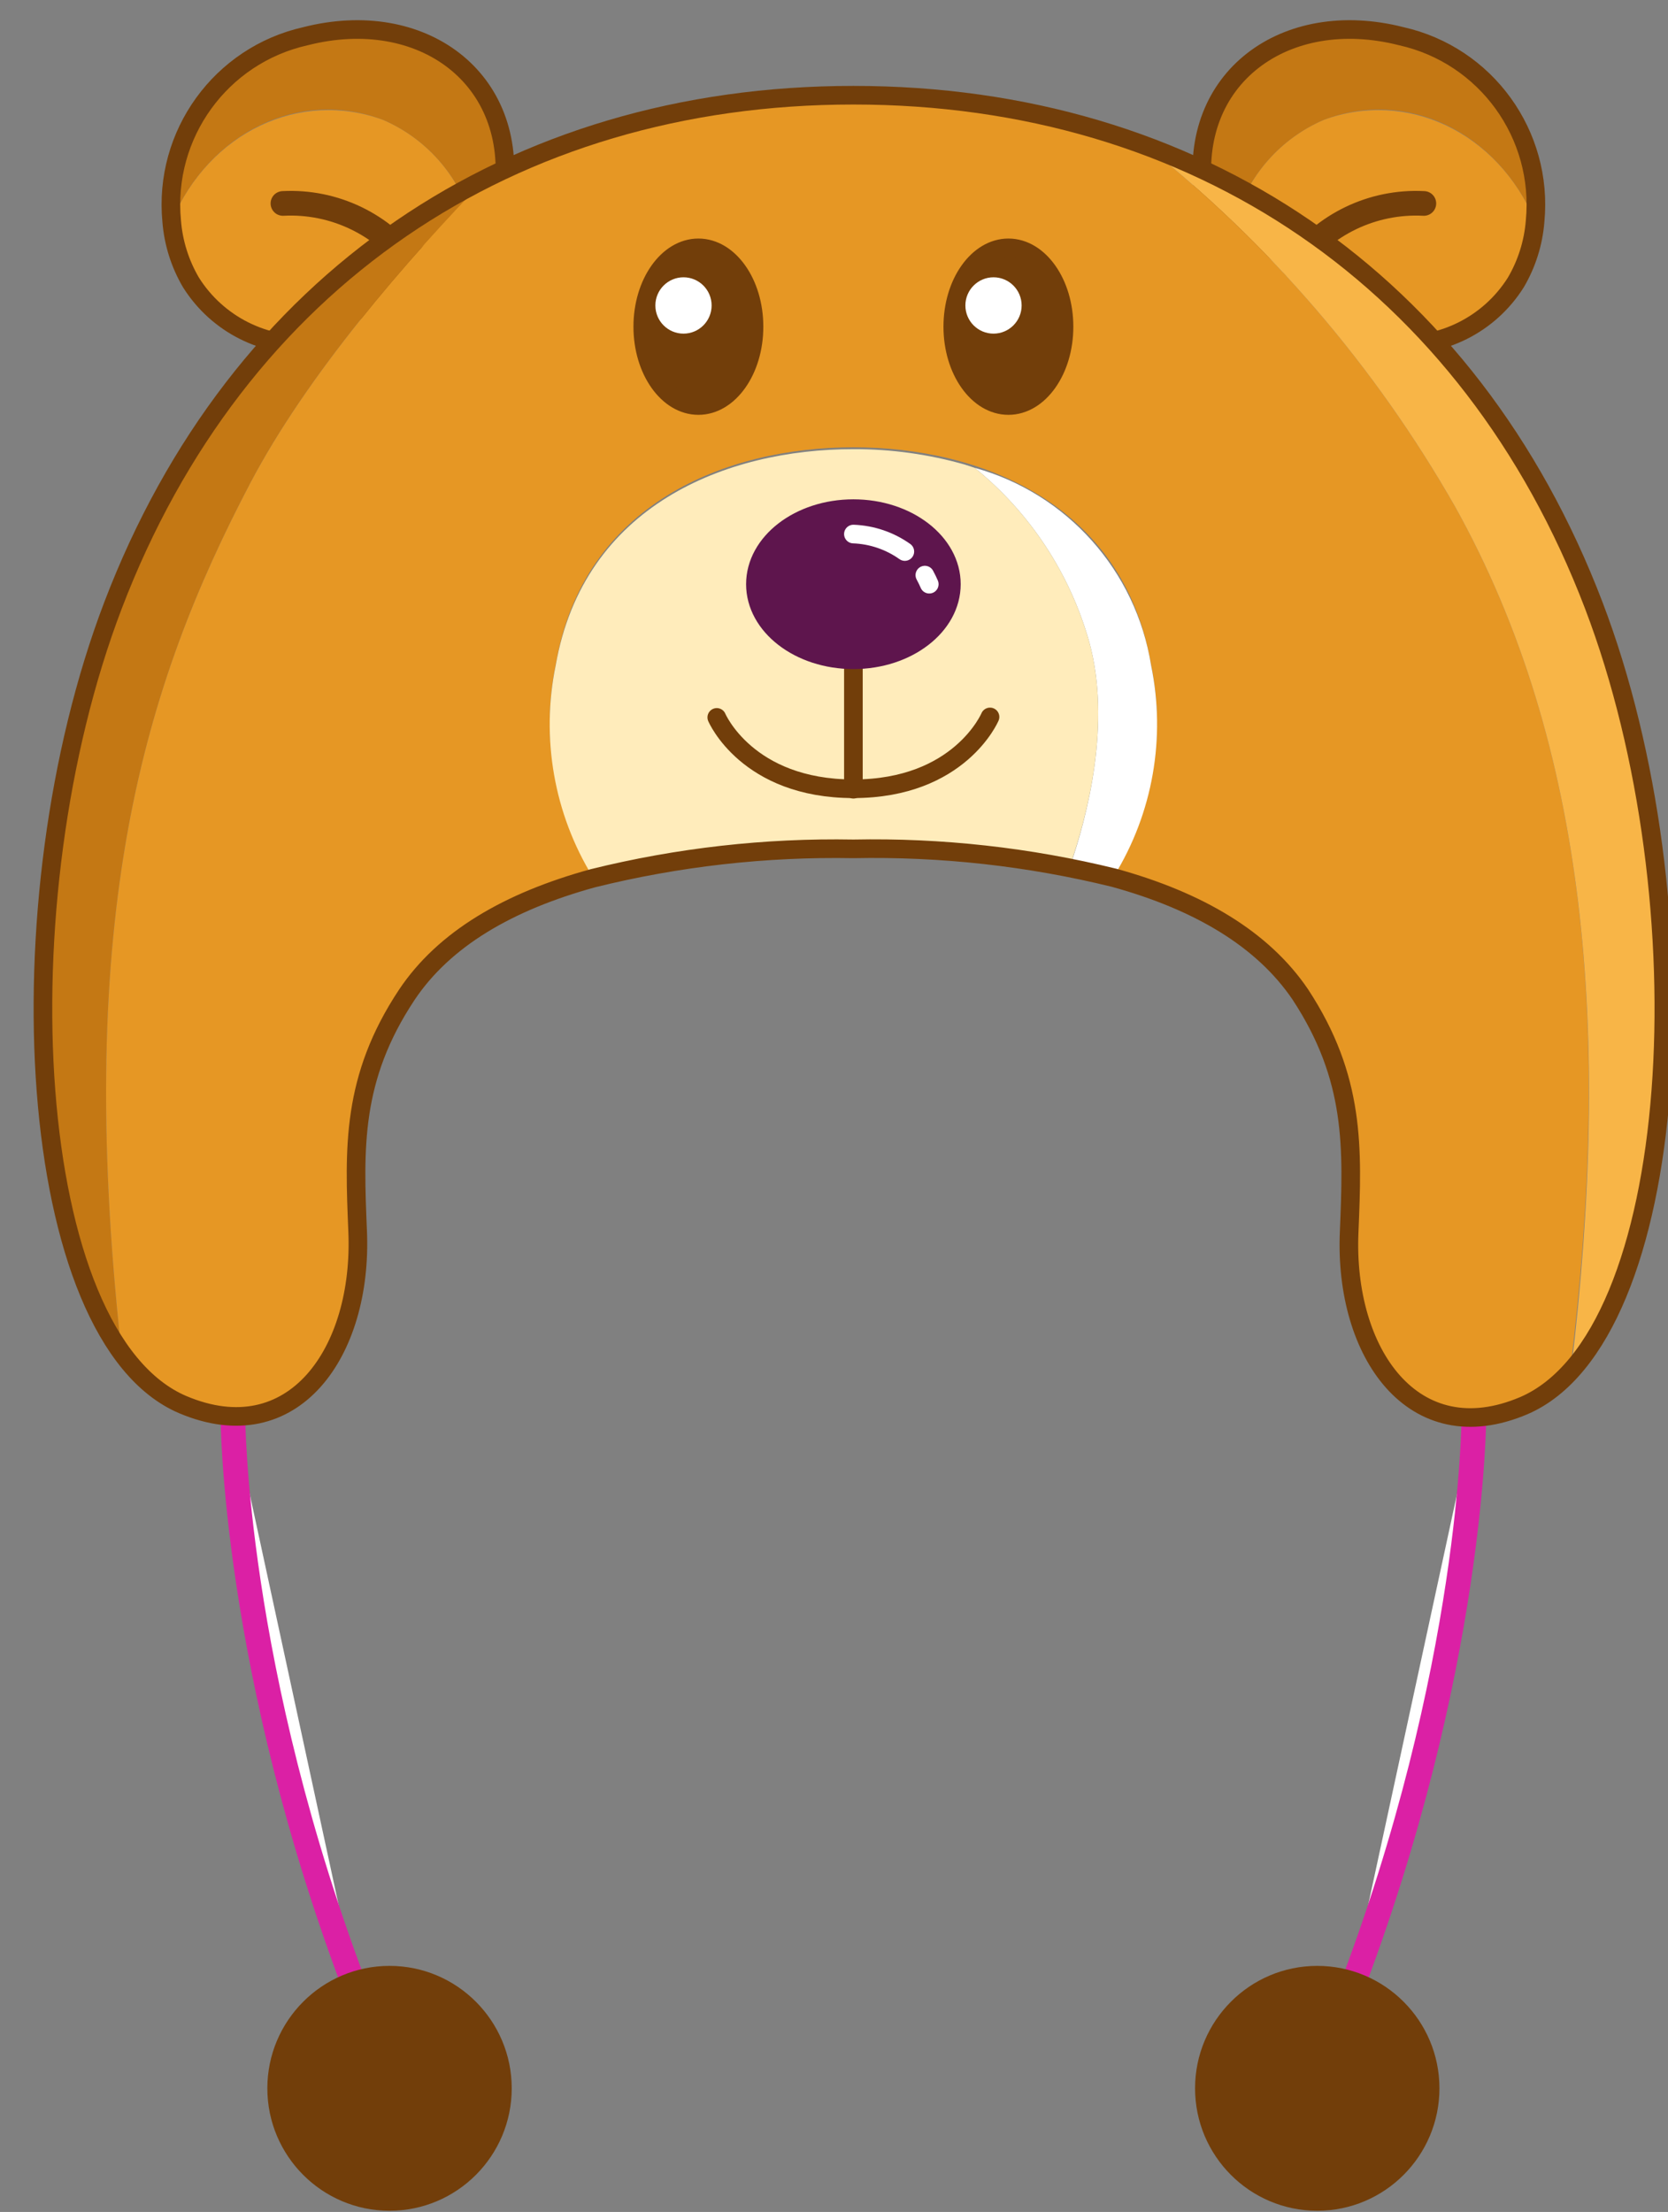 <svg version="1.1" width="86" height="114" viewBox="-1 -1 86 114" xmlns="http://www.w3.org/2000/svg" xmlns:xlink="http://www.w3.org/1999/xlink">
  <rect x="-1" y="-1" width="86" height="114" fill="#808080" stroke="none"/>
  <!-- Exported by Scratch - http://scratch.mit.edu/ -->
  <g id="ID0.7365661566145718">
    <g id="Page-1">
      <g id="hat-a-[people,fashion,hat].]">
        <g id="Right-Ear">
          <path id="Shape" fill="#C47814" stroke="none" stroke-width="1" d="M 7.452 5.181 C 11.724 3.546 16.404 5.794 18.348 10.398 C 18.777 5.932 15.819 1.845 11.448 0.866 C 5.448 -0.661 0.444 3.029 1.248 9.004 L 2.892 10.314 C 3.577 8.010 5.247 6.130 7.452 5.181 Z " transform="matrix(1, 0, 0, 1, 59.8, 0)"/>
          <path id="Shape" fill="#E69724" stroke="none" stroke-width="1" d="M 7.452 5.181 C 5.247 6.130 3.577 8.010 2.892 10.314 L 11.004 16.746 C 13.546 16.948 15.991 15.721 17.352 13.560 C 17.920 12.596 18.260 11.514 18.348 10.398 C 16.404 5.794 11.724 3.606 7.452 5.181 Z " transform="matrix(1, 0, 0, 1, 59.8, 0)"/>
          <path id="Shape" fill="none" stroke="#723E0A" stroke-width="0.96" stroke-linecap="round" stroke-linejoin="round" d="M 11.448 0.866 C 5.448 -0.661 0.444 3.029 1.248 9.004 L 2.892 10.314 L 11.004 16.746 C 13.546 16.948 15.991 15.721 17.352 13.560 C 17.920 12.596 18.260 11.514 18.348 10.398 C 18.777 5.932 15.819 1.845 11.448 0.866 Z " transform="matrix(1, 0, 0, 1, 59.8, 0)"/>
          <path id="Shape" fill="none" stroke="#723E0A" stroke-width="1.272" stroke-linecap="round" stroke-linejoin="round" d="M 12.612 9.485 C 9.975 9.348 7.449 10.561 5.904 12.706 " transform="matrix(1, 0, 0, 1, 59.8, 0)"/>
        </g>
        <g id="Left-Ear">
          <path id="Shape" fill="#C47814" stroke="none" stroke-width="1" d="M 11.748 5.181 C 7.476 3.546 2.796 5.794 0.852 10.398 C 0.423 5.932 3.381 1.845 7.752 0.866 C 13.752 -0.661 18.756 3.029 17.952 9.004 L 16.308 10.314 C 15.623 8.010 13.953 6.130 11.748 5.181 Z " transform="matrix(1, 0, 0, 1, 7, 0)"/>
          <path id="Shape" fill="#E69724" stroke="none" stroke-width="1" d="M 11.748 5.181 C 13.953 6.130 15.623 8.010 16.308 10.314 L 8.196 16.746 C 5.654 16.948 3.209 15.721 1.848 13.560 C 1.280 12.596 0.940 11.514 0.852 10.398 C 2.796 5.794 7.476 3.606 11.748 5.181 Z " transform="matrix(1, 0, 0, 1, 7, 0)"/>
          <path id="Shape" fill="none" stroke="#723E0A" stroke-width="0.96" stroke-linecap="round" stroke-linejoin="round" d="M 7.752 0.866 C 13.752 -0.661 18.756 3.029 17.952 9.004 L 16.308 10.314 L 8.196 16.746 C 5.654 16.948 3.209 15.721 1.848 13.560 C 1.280 12.596 0.940 11.514 0.852 10.398 C 0.423 5.932 3.381 1.845 7.752 0.866 Z " transform="matrix(1, 0, 0, 1, 7, 0)"/>
          <path id="Shape" fill="none" stroke="#723E0A" stroke-width="1.272" stroke-linecap="round" stroke-linejoin="round" d="M 6.588 9.485 C 9.225 9.348 11.751 10.561 13.296 12.706 " transform="matrix(1, 0, 0, 1, 7, 0)"/>
        </g>
        <g id="Back-of-Head">
          <path id="Shape" fill="#C47814" stroke="none" stroke-width="1" d="M 10.896 20.316 C 13.848 14.702 18.912 8.848 23.244 4.400 C 14.532 8.715 7.740 16.253 3.828 26.447 C -1.152 39.478 -0.972 57.702 4.248 64.915 C 1.800 42.531 5.436 30.726 10.896 20.316 Z " transform="matrix(1, 0, 0, 1, 1, 3.6)"/>
          <path id="Shape" fill="#E69724" stroke="none" stroke-width="1" d="M 73.020 21.506 C 68.887 14.257 63.395 7.877 56.844 2.717 C 52.081 1.014 47.057 0.159 42 0.192 C 35.507 0.124 29.087 1.564 23.244 4.400 C 18.912 8.848 13.848 14.702 10.896 20.316 C 5.436 30.726 1.800 42.531 4.248 64.915 C 5.041 66.094 6.140 67.034 7.428 67.632 C 13.128 70.036 16.716 64.915 16.440 58.700 C 16.260 54.408 16.116 50.814 18.972 46.510 C 20.892 43.637 24.192 41.702 28.572 40.500 C 26.563 37.245 25.879 33.341 26.664 29.596 C 28.092 21.350 35.436 18.453 42 18.453 C 48.564 18.453 55.908 21.350 57.336 29.596 C 58.117 33.340 57.438 37.241 55.440 40.500 C 59.820 41.702 63.108 43.661 65.040 46.510 C 67.896 50.814 67.752 54.408 67.572 58.700 C 67.308 64.915 70.884 70.048 76.584 67.632 C 77.504 67.210 78.322 66.595 78.984 65.829 C 81.060 48.770 79.908 33.864 73.020 21.506 Z " transform="matrix(1, 0, 0, 1, 1, 3.6)"/>
          <path id="Shape" fill="#F8B547" stroke="none" stroke-width="1" d="M 80.172 26.447 C 75.696 14.762 67.440 6.588 56.844 2.717 C 63.395 7.877 68.887 14.257 73.020 21.506 C 79.908 33.864 81.060 48.770 79.020 65.877 C 84.936 59.373 85.380 40.103 80.172 26.447 Z " transform="matrix(1, 0, 0, 1, 1, 3.6)"/>
        </g>
        <g id="Group">
          <path id="Shape" fill="#FFFFFF" stroke="#DB20A5" stroke-width="1.272" d="M 0.408 1.082 C 0.408 1.082 0.408 14.125 6.876 30.979 " transform="matrix(1, 0, 0, 1, 10.6, 70.9)"/>
          <path id="Oval" fill="#723E0A" stroke="#723E0A" stroke-width="0.96" stroke-linecap="round" stroke-linejoin="round" d="M 8.484 29.897 C 10.090 29.897 11.545 30.550 12.598 31.606 C 13.652 32.661 14.304 34.119 14.304 35.727 C 14.304 37.336 13.652 38.793 12.598 39.849 C 11.545 40.904 10.090 41.558 8.484 41.558 C 6.878 41.558 5.423 40.904 4.370 39.849 C 3.316 38.793 2.664 37.336 2.664 35.727 C 2.664 34.119 3.316 32.661 4.370 31.606 C 5.423 30.550 6.878 29.897 8.484 29.897 Z " transform="matrix(1, 0, 0, 1, 10.6, 70.9)"/>
        </g>
        <g id="Group-2">
          <path id="Shape" fill="#FFFFFF" stroke="#DB20A5" stroke-width="1.272" d="M 13.992 1.082 C 13.992 1.082 13.992 14.125 7.524 30.979 " transform="matrix(1, 0, 0, 1, 61, 70.9)"/>
          <path id="Oval" fill="#723E0A" stroke="#723E0A" stroke-width="0.96" stroke-linecap="round" stroke-linejoin="round" d="M 5.916 29.897 C 7.522 29.897 8.977 30.550 10.030 31.606 C 11.084 32.661 11.736 34.119 11.736 35.727 C 11.736 37.336 11.084 38.793 10.030 39.849 C 8.977 40.904 7.522 41.558 5.916 41.558 C 4.310 41.558 2.855 40.904 1.802 39.849 C 0.748 38.793 0.096 37.336 0.096 35.727 C 0.096 34.119 0.748 32.661 1.802 31.606 C 2.855 30.550 4.310 29.897 5.916 29.897 Z " transform="matrix(1, 0, 0, 1, 61, 70.9)"/>
        </g>
        <g id="Face">
          <path id="Shape" fill="#FFFFFF" stroke="none" stroke-width="1" d="M 32.148 22.492 C 31.368 17.606 27.813 13.627 23.052 12.310 C 25.910 14.623 27.977 17.770 28.968 21.314 C 30.096 25.461 28.884 30.209 27.960 32.878 L 28.260 32.878 C 28.948 33.022 29.608 33.179 30.240 33.347 C 32.237 30.106 32.920 26.222 32.148 22.492 Z " transform="matrix(1, 0, 0, 1, 26.2, 10.8)"/>
          <path id="Shape" fill="#FFECBB" stroke="none" stroke-width="1" d="M 28.968 21.314 C 27.977 17.770 25.910 14.623 23.052 12.310 L 22.536 12.141 C 20.670 11.610 18.740 11.343 16.800 11.348 C 10.236 11.348 2.892 14.245 1.452 22.492 C 0.680 26.237 1.362 30.136 3.360 33.395 C 7.756 32.314 12.274 31.813 16.800 31.904 C 20.539 31.859 24.273 32.186 27.948 32.878 C 28.884 30.209 30.096 25.461 28.968 21.314 Z " transform="matrix(1, 0, 0, 1, 26.2, 10.8)"/>
          <path id="Oval" fill="#723E0A" stroke="#723E0A" stroke-width="0.96" stroke-linecap="round" stroke-linejoin="round" d="M 8.808 0.974 C 9.599 0.974 10.316 1.429 10.835 2.165 C 11.355 2.900 11.676 3.916 11.676 5.037 C 11.676 6.158 11.355 7.174 10.835 7.909 C 10.316 8.645 9.599 9.100 8.808 9.100 C 8.017 9.100 7.300 8.645 6.781 7.909 C 6.261 7.174 5.940 6.158 5.940 5.037 C 5.940 3.916 6.261 2.900 6.781 2.165 C 7.300 1.429 8.017 0.974 8.808 0.974 Z " transform="matrix(1, 0, 0, 1, 26.2, 10.8)"/>
          <path id="Oval" fill="#FFFFFF" stroke="#FFFFFF" stroke-width="0.5" d="M 8.040 2.741 C 8.371 2.741 8.671 2.876 8.888 3.093 C 9.106 3.311 9.240 3.611 9.240 3.943 C 9.240 4.275 9.106 4.575 8.888 4.793 C 8.671 5.010 8.371 5.145 8.040 5.145 C 7.709 5.145 7.409 5.010 7.192 4.793 C 6.974 4.575 6.840 4.275 6.840 3.943 C 6.840 3.611 6.974 3.311 7.192 3.093 C 7.409 2.876 7.709 2.741 8.040 2.741 Z " transform="matrix(1, 0, 0, 1, 26.2, 10.8)"/>
          <path id="Oval" fill="#723E0A" stroke="#723E0A" stroke-width="0.96" stroke-linecap="round" stroke-linejoin="round" d="M 24.792 0.974 C 25.583 0.974 26.300 1.429 26.819 2.165 C 27.339 2.900 27.660 3.916 27.660 5.037 C 27.660 6.158 27.339 7.174 26.819 7.909 C 26.300 8.645 25.583 9.100 24.792 9.100 C 24.001 9.100 23.284 8.645 22.765 7.909 C 22.245 7.174 21.924 6.158 21.924 5.037 C 21.924 3.916 22.245 2.900 22.765 2.165 C 23.284 1.429 24.001 0.974 24.792 0.974 Z " transform="matrix(1, 0, 0, 1, 26.2, 10.8)"/>
          <path id="Oval" fill="#FFFFFF" stroke="#FFFFFF" stroke-width="0.5" d="M 24.024 2.741 C 24.355 2.741 24.655 2.876 24.872 3.093 C 25.090 3.311 25.224 3.611 25.224 3.943 C 25.224 4.275 25.090 4.575 24.872 4.793 C 24.655 5.010 24.355 5.145 24.024 5.145 C 23.693 5.145 23.393 5.010 23.176 4.793 C 22.958 4.575 22.824 4.275 22.824 3.943 C 22.824 3.611 22.958 3.311 23.176 3.093 C 23.393 2.876 23.693 2.741 24.024 2.741 Z " transform="matrix(1, 0, 0, 1, 26.2, 10.8)"/>
          <path id="Shape" fill="none" stroke="#723E0A" stroke-width="0.96" stroke-linecap="round" stroke-linejoin="round" d="M 9.756 25.173 C 9.756 25.173 11.316 28.851 16.800 28.851 C 22.284 28.851 23.844 25.149 23.844 25.149 " transform="matrix(1, 0, 0, 1, 26.2, 10.8)"/>
          <path id="Shape" fill="none" stroke="#723E0A" stroke-width="0.96" stroke-linecap="round" stroke-linejoin="round" d="M 16.800 22.203 L 16.800 28.875 " transform="matrix(1, 0, 0, 1, 26.2, 10.8)"/>
          <path id="Oval" fill="#5E154D" stroke="#5E154D" stroke-width="0.96" stroke-linecap="round" stroke-linejoin="round" d="M 16.800 14.414 C 18.194 14.414 19.457 14.850 20.371 15.555 C 21.286 16.260 21.852 17.234 21.852 18.308 C 21.852 19.383 21.286 20.357 20.371 21.062 C 19.457 21.767 18.194 22.203 16.800 22.203 C 15.406 22.203 14.143 21.767 13.229 21.062 C 12.314 20.357 11.748 19.383 11.748 18.308 C 11.748 17.234 12.314 16.260 13.229 15.555 C 14.143 14.850 15.406 14.414 16.800 14.414 Z " transform="matrix(1, 0, 0, 1, 26.2, 10.8)"/>
          <path id="Shape" fill="none" stroke="#FFFFFF" stroke-width="0.96" stroke-linecap="round" stroke-linejoin="round" d="M 20.484 17.840 C 20.592 18.044 20.640 18.140 20.712 18.308 " transform="matrix(1, 0, 0, 1, 26.2, 10.8)"/>
          <path id="Shape" fill="none" stroke="#FFFFFF" stroke-width="0.96" stroke-linecap="round" stroke-linejoin="round" d="M 16.800 15.724 C 17.753 15.760 18.674 16.073 19.452 16.625 " transform="matrix(1, 0, 0, 1, 26.2, 10.8)"/>
        </g>
        <path id="Shape" fill="none" stroke="#723E0A" stroke-width="0.96" stroke-linecap="round" stroke-linejoin="round" d="M 80.172 30.197 C 73.776 13.452 59.652 3.907 42 3.907 C 24.348 3.907 10.224 13.452 3.828 30.197 C -2.016 45.501 -0.744 67.920 7.428 71.394 C 13.128 73.799 16.704 68.678 16.440 62.463 C 16.260 58.171 16.116 54.577 18.972 50.273 C 20.892 47.400 24.192 45.464 28.572 44.262 C 32.963 43.175 37.477 42.666 42 42.748 C 46.526 42.657 51.044 43.158 55.440 44.238 C 59.808 45.440 63.108 47.400 65.040 50.249 C 67.884 54.577 67.740 58.171 67.560 62.511 C 67.296 68.726 70.872 73.871 76.572 71.442 C 84.744 67.920 86.016 45.501 80.172 30.197 Z " transform="matrix(1, 0, 0, 1, 1, 0)"/>
      </g>
    </g>
  </g>
</svg>